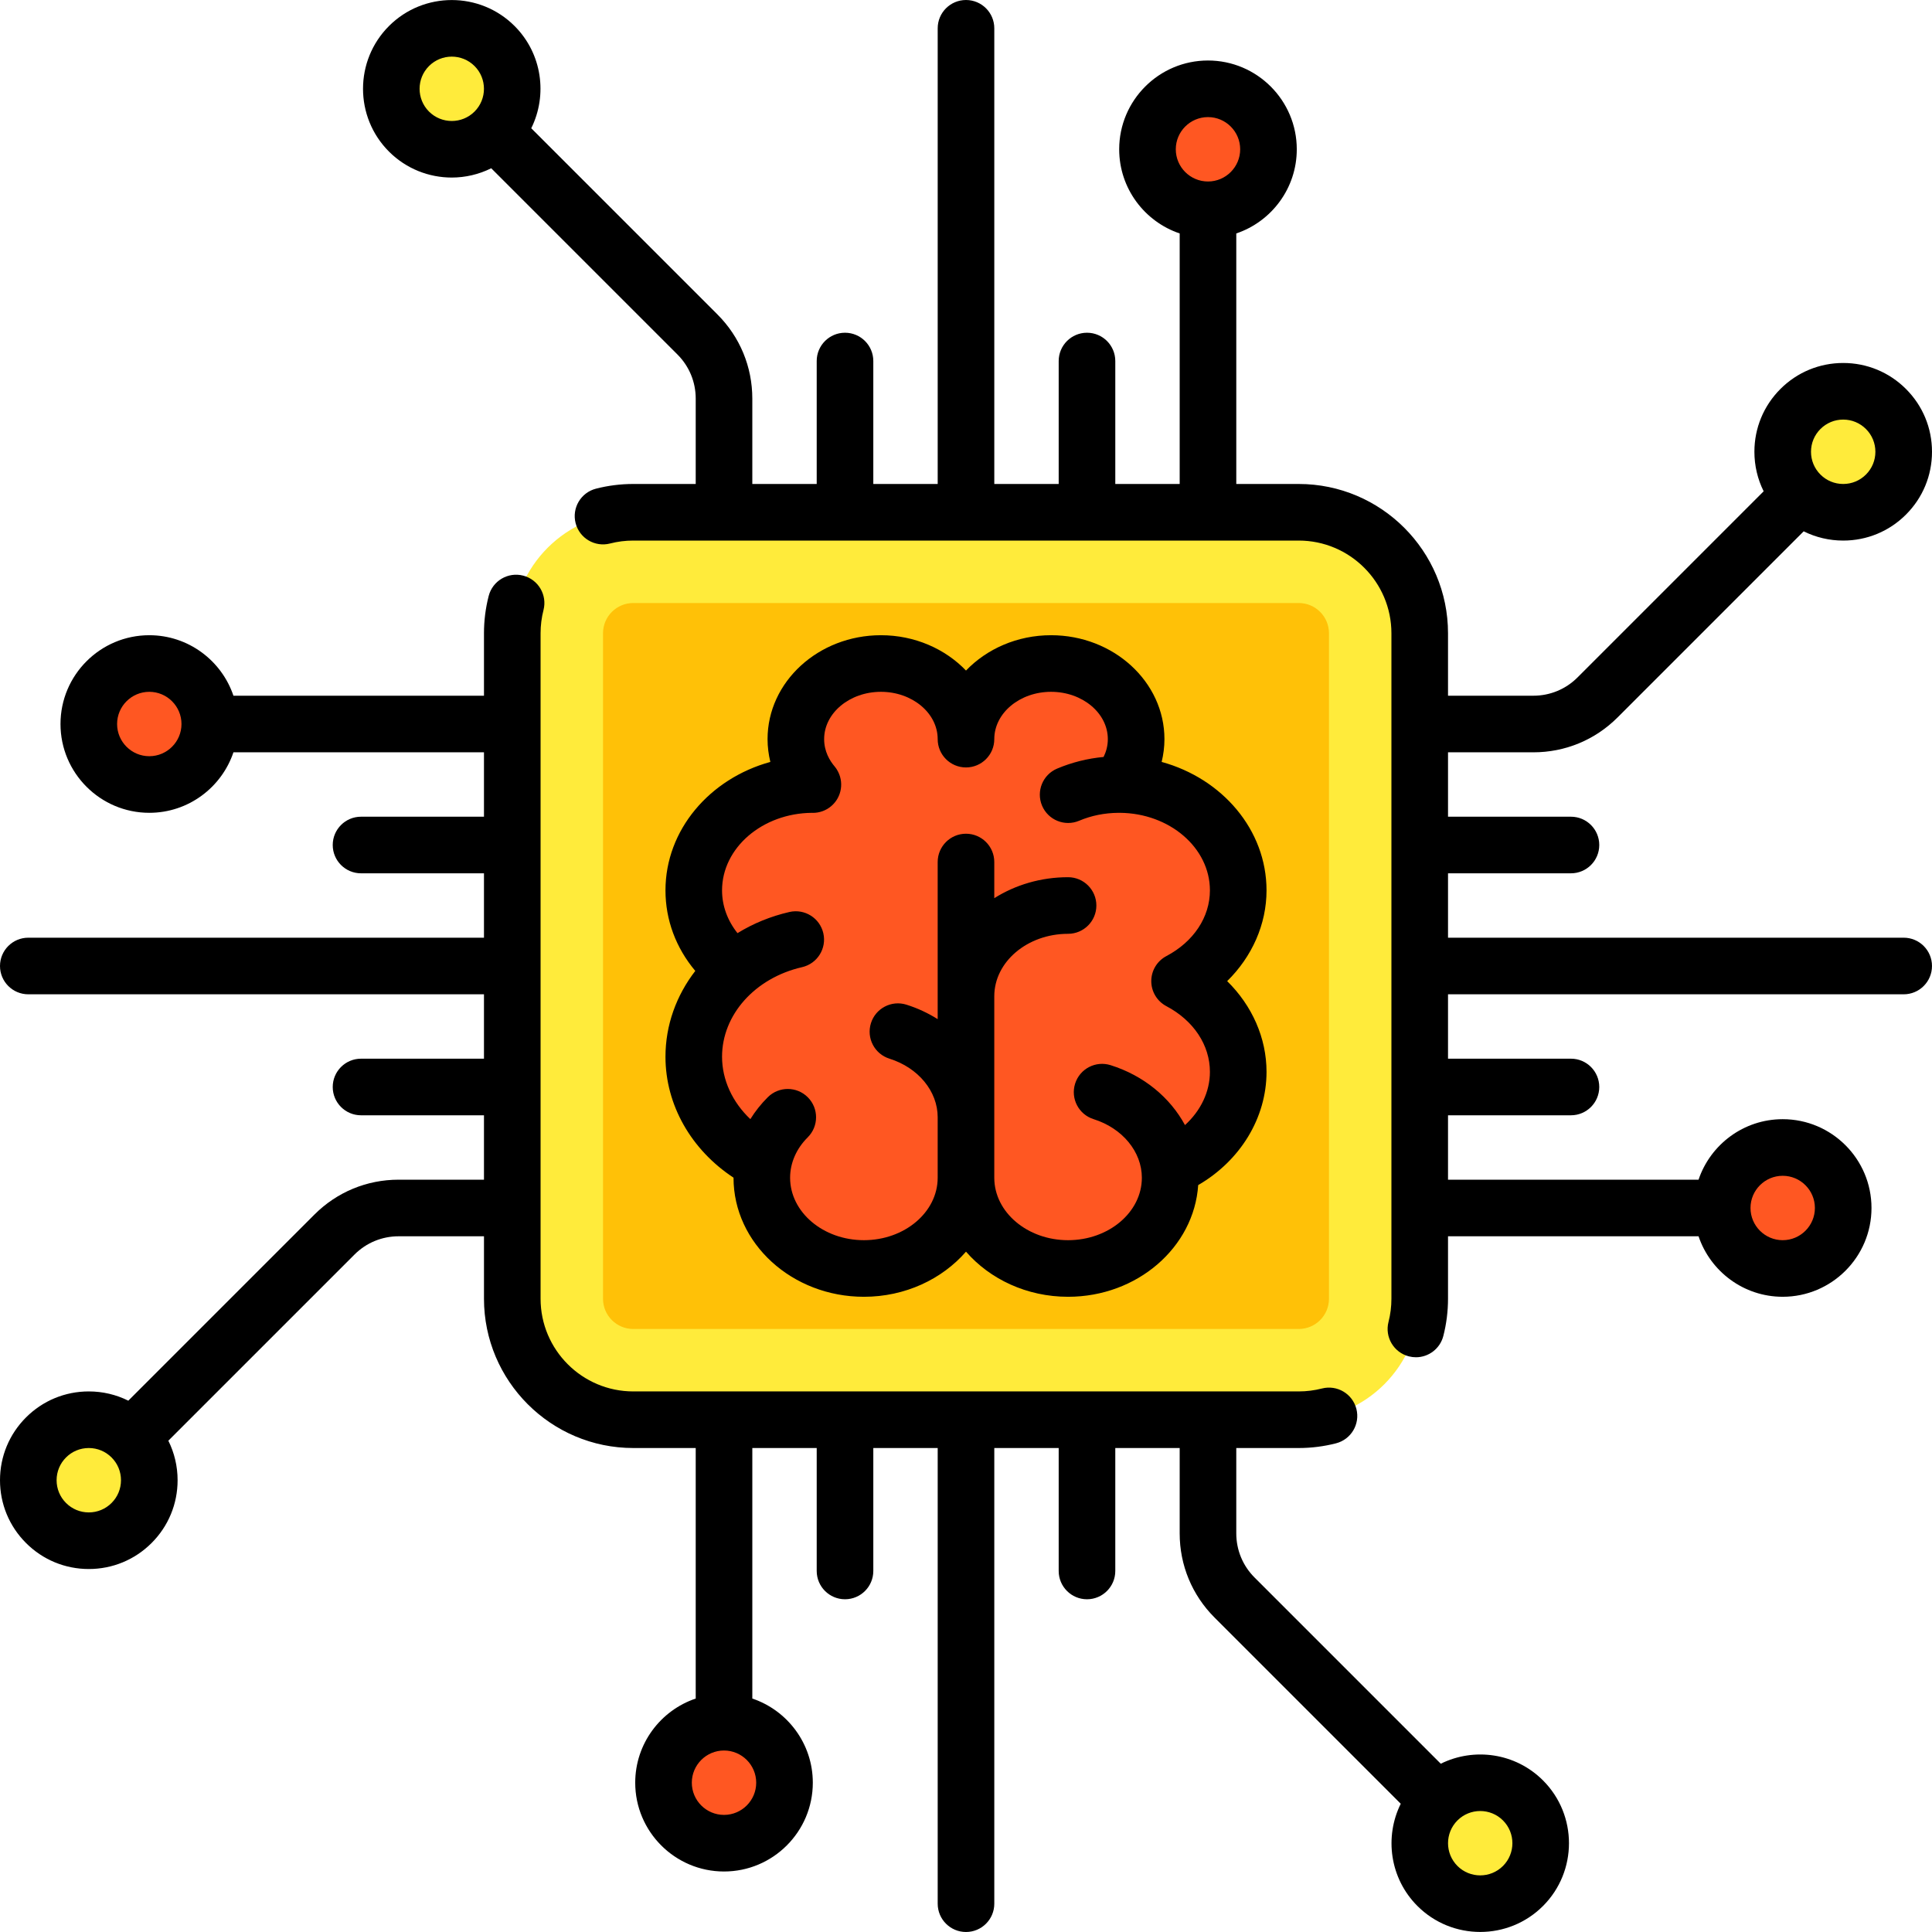 <?xml version="1.0" encoding="UTF-8" standalone="no"?>
<!-- Generator: Adobe Illustrator 19.0.0, SVG Export Plug-In . SVG Version: 6.00 Build 0)  -->

<svg
   xmlns:dc="http://purl.org/dc/elements/1.1/"
   xmlns:cc="http://creativecommons.org/ns#"
   xmlns:rdf="http://www.w3.org/1999/02/22-rdf-syntax-ns#"
   xmlns:svg="http://www.w3.org/2000/svg"
   xmlns="http://www.w3.org/2000/svg"
   xmlns:sodipodi="http://sodipodi.sourceforge.net/DTD/sodipodi-0.dtd"
   xmlns:inkscape="http://www.inkscape.org/namespaces/inkscape"
   version="1.1"
   id="Capa_1"
   x="0px"
   y="0px"
   viewBox="0 0 512.002 512.002"
   style="enable-background:new 0 0 512.002 512.002;"
   xml:space="preserve"
   sodipodi:docname="chip.svg"
   inkscape:version="0.92.4 (5da689c313, 2019-01-14)"><defs
   id="defs71" /><sodipodi:namedview
   pagecolor="#ffffff"
   bordercolor="#666666"
   borderopacity="1"
   objecttolerance="10"
   gridtolerance="10"
   guidetolerance="10"
   inkscape:pageopacity="0"
   inkscape:pageshadow="2"
   inkscape:window-width="1600"
   inkscape:window-height="1132"
   id="namedview69"
   showgrid="false"
   inkscape:zoom="1.4142136"
   inkscape:cx="313.62609"
   inkscape:cy="219.4253"
   inkscape:window-x="0"
   inkscape:window-y="32"
   inkscape:window-maximized="1"
   inkscape:current-layer="g16" />
<path
   style="fill:#ffeb3b;fill-opacity:1"
   d="M344.177,376.243H167.823c-17.709,0-32.065-14.356-32.065-32.065V167.824  c0-17.709,14.356-32.065,32.065-32.065h176.355c17.709,0,32.065,14.356,32.065,32.065v176.355  C376.242,361.887,361.886,376.243,344.177,376.243z"
   id="path2" />
<path
   style="fill:#ffc107;fill-opacity:1"
   d="M344.177,352.195H167.823c-4.427,0-8.016-3.589-8.016-8.016V167.824c0-4.427,3.589-8.016,8.016-8.016  h176.355c4.427,0,8.016,3.589,8.016,8.016v176.355C352.194,348.606,348.605,352.195,344.177,352.195z"
   id="path4" />
<g
   id="g10">
	<circle
   style="fill:#ff5722;fill-opacity:1"
   cx="39.565"
   cy="191.871"
   r="16.03"
   id="circle6" />
	<circle
   style="fill:#ff5722;fill-opacity:1"
   cx="472.44"
   cy="320.131"
   r="16.03"
   id="circle8" />
</g>
<g
   id="g16">
	<circle
   style="fill:#ffeb3b;fill-opacity:1"
   cx="23.532"
   cy="392.271"
   r="16.03"
   id="circle12" />
	<circle
   style="fill:#ffeb3b;fill-opacity:1"
   cx="488.47"
   cy="119.731"
   r="16.03"
   id="circle14" />
</g>
<g
   id="g22">
	<circle
   style="fill:#ff5722;fill-opacity:1"
   cx="320.13"
   cy="39.566"
   r="16.03"
   id="circle18" />
	<circle
   style="fill:#ff5722;fill-opacity:1"
   cx="191.87"
   cy="472.441"
   r="16.03"
   id="circle20" />
</g>
<g
   id="g28">
	<circle
   style="fill:#ffeb3b;fill-opacity:1"
   cx="119.73"
   cy="23.533"
   r="16.03"
   id="circle24" />
	<circle
   style="fill:#ffeb3b;fill-opacity:1"
   cx="392.27"
   cy="488.471"
   r="16.03"
   id="circle26" />
</g>
<path
   style="fill:#ff5722;fill-opacity:1"
   d="M256,324.248c2.286,0,4.462,0.975,5.981,2.677c5.237,5.871,12.917,9.237,21.074,9.237  c14.028,0,25.81-9.821,26.82-22.354c0.211-2.611,1.691-4.955,3.953-6.278c8.83-5.155,14.318-14.15,14.318-23.473  c0-6.728-2.803-13.265-7.899-18.408c-3.092-3.123-3.092-8.157,0-11.281c5.096-5.143,7.899-11.68,7.899-18.408  c0-12.106-8.838-22.776-21.99-26.553c-4.094-1.174-6.552-5.355-5.597-9.507c0.36-1.566,0.532-2.842,0.532-4.02  c0-11.05-10.114-20.04-22.545-20.04c-6.427,0-12.58,2.47-16.862,6.775c-3.022,3.022-8.345,3.022-11.367,0  c-4.282-4.306-10.435-6.775-16.862-6.775c-12.431,0-22.545,8.991-22.545,20.04c0,1.323,0.149,2.654,0.431,3.949  c0.908,4.133-1.542,8.259-5.613,9.429c-13.081,3.769-21.872,14.498-21.872,26.702c0,5.836,2.098,11.464,6.067,16.283  c2.356,2.869,2.442,6.979,0.196,9.938c-4.094,5.409-6.263,11.59-6.263,17.868c0,10.004,5.417,19.59,14.498,25.645  c2.208,1.472,3.546,3.945,3.57,6.603c0.11,13.159,12.236,23.864,27.023,23.864c8.157,0,15.837-3.366,21.074-9.237  C251.538,325.222,253.714,324.248,256,324.248z"
   id="path30" />
<path
   d="M504.5,248.501H383.742v-17.064h32.581c4.142,0,7.5-3.358,7.5-7.5s-3.358-7.5-7.5-7.5h-32.581v-17.065h22.62  c8.427,0,16.35-3.281,22.308-9.24l49.326-49.326c3.214,1.601,6.777,2.453,10.473,2.453c6.286,0,12.195-2.448,16.64-6.892  c4.445-4.445,6.893-10.354,6.893-16.64s-2.448-12.195-6.893-16.64c-4.444-4.445-10.354-6.893-16.64-6.893s-12.195,2.448-16.64,6.892  c-4.445,4.445-6.893,10.354-6.893,16.64c0,3.696,0.852,7.259,2.453,10.473l-49.326,49.326c-3.125,3.125-7.281,4.847-11.702,4.847  h-22.62v-16.548c0-21.816-17.749-39.564-39.564-39.564h-16.548V61.865c9.308-3.139,16.032-11.946,16.032-22.3  c0-12.976-10.557-23.532-23.532-23.532s-23.532,10.557-23.532,23.532c0,10.354,6.724,19.16,16.032,22.3v66.394h-17.064V95.678  c0-4.142-3.358-7.5-7.5-7.5s-7.5,3.358-7.5,7.5v32.581H263.5V7.501c0-4.142-3.358-7.5-7.5-7.5s-7.5,3.358-7.5,7.5v120.758h-17.064  V95.678c0-4.142-3.358-7.5-7.5-7.5s-7.5,3.358-7.5,7.5v32.581h-17.064V105.64c0-8.427-3.282-16.35-9.241-22.308l-49.343-49.343  c4.359-8.801,2.898-19.775-4.421-27.095c-9.176-9.175-24.105-9.174-33.28,0c-9.175,9.175-9.175,24.104,0,33.28  c4.588,4.587,10.614,6.881,16.64,6.881c3.588,0,7.17-0.833,10.455-2.46l49.343,49.344c3.126,3.125,4.847,7.281,4.847,11.701v22.619  h-16.548c-3.345,0-6.672,0.42-9.888,1.247c-4.011,1.032-6.426,5.121-5.394,9.133s5.122,6.427,9.133,5.394  c1.995-0.513,4.063-0.774,6.148-0.774h176.354c13.545,0,24.564,11.02,24.564,24.564v176.355c0,2.083-0.26,4.15-0.772,6.143  c-1.031,4.012,1.385,8.1,5.396,9.131c0.626,0.161,1.254,0.238,1.873,0.238c3.341,0,6.388-2.249,7.258-5.635  c0.826-3.212,1.245-6.536,1.245-9.878v-16.548h66.394c3.139,9.308,11.946,16.032,22.3,16.032c12.976,0,23.532-10.556,23.532-23.532  s-10.557-23.532-23.532-23.532c-10.354,0-19.16,6.724-22.3,16.032h-66.394v-17.065h32.581c4.142,0,7.5-3.358,7.5-7.5  s-3.358-7.5-7.5-7.5h-32.581v-17.063H504.5c4.142,0,7.5-3.358,7.5-7.5S508.642,248.501,504.5,248.501z M482.435,113.694  c1.612-1.612,3.754-2.499,6.033-2.499s4.421,0.887,6.033,2.499s2.499,3.754,2.499,6.033s-0.887,4.421-2.499,6.033  s-3.754,2.499-6.033,2.499s-4.421-0.887-6.033-2.499l0,0c-1.612-1.612-2.499-3.754-2.499-6.033S480.823,115.305,482.435,113.694z   M320.129,31.033c4.705,0,8.532,3.828,8.532,8.532s-3.828,8.532-8.532,8.532s-8.532-3.828-8.532-8.532  S315.424,31.033,320.129,31.033z M113.692,29.567c-3.327-3.327-3.327-8.74,0-12.066c1.664-1.664,3.848-2.495,6.034-2.495  c2.185,0,4.37,0.832,6.033,2.495c3.327,3.327,3.327,8.74,0,12.067l0,0C122.433,32.893,117.02,32.894,113.692,29.567z   M472.436,311.598c4.705,0,8.532,3.828,8.532,8.532c0,4.705-3.828,8.532-8.532,8.532s-8.532-3.828-8.532-8.532  C463.903,315.425,467.731,311.598,472.436,311.598z"
   id="path32" />
<path
   d="M381.819,467.407l-49.343-49.344c-3.126-3.125-4.847-7.281-4.847-11.701v-22.619h16.548c3.345,0,6.671-0.42,9.886-1.247  c4.011-1.032,6.426-5.121,5.394-9.133c-1.032-4.011-5.119-6.426-9.133-5.394c-1.994,0.513-4.062,0.773-6.147,0.773H167.823  c-13.545,0-24.564-11.02-24.564-24.564V167.824c0-2.085,0.26-4.153,0.773-6.146c1.033-4.011-1.382-8.1-5.393-9.133  c-4.012-1.033-8.101,1.382-9.133,5.393c-0.828,3.214-1.247,6.54-1.247,9.886v16.548H61.864c-3.139-9.308-11.946-16.032-22.3-16.032  c-12.976,0-23.532,10.556-23.532,23.532s10.557,23.532,23.532,23.532c10.354,0,19.16-6.724,22.3-16.032h66.394v17.065H95.677  c-4.142,0-7.5,3.358-7.5,7.5s3.358,7.5,7.5,7.5h32.581v17.064H7.5c-4.142,0-7.5,3.358-7.5,7.5s3.358,7.5,7.5,7.5h120.758v17.064  H95.677c-4.142,0-7.5,3.358-7.5,7.5s3.358,7.5,7.5,7.5h32.581v17.065h-22.62c-8.427,0-16.35,3.281-22.308,9.24l-49.326,49.326  c-3.214-1.601-6.777-2.453-10.473-2.453c-6.286,0-12.195,2.448-16.64,6.892C2.448,380.08,0,385.99,0,392.275  s2.448,12.195,6.893,16.64c4.444,4.445,10.354,6.892,16.64,6.892s12.195-2.448,16.64-6.892c4.445-4.445,6.893-10.354,6.893-16.64  c0-3.696-0.852-7.259-2.453-10.473l49.326-49.326c3.125-3.125,7.281-4.847,11.702-4.847h22.62v16.548  c0,21.816,17.749,39.564,39.564,39.564h16.548v66.394c-9.308,3.139-16.032,11.946-16.032,22.3c0,12.976,10.557,23.532,23.532,23.532  s23.532-10.557,23.532-23.532c0-10.354-6.724-19.16-16.032-22.3v-66.394h17.064v32.581c0,4.142,3.358,7.5,7.5,7.5s7.5-3.358,7.5-7.5  v-32.581H248.5v120.76c0,4.142,3.358,7.5,7.5,7.5s7.5-3.358,7.5-7.5V383.743h17.064v32.581c0,4.142,3.358,7.5,7.5,7.5  s7.5-3.358,7.5-7.5v-32.581h17.064v22.619c0,8.427,3.282,16.35,9.241,22.308l49.343,49.343c-4.359,8.801-2.898,19.775,4.422,27.095  c4.587,4.588,10.614,6.881,16.64,6.881s12.053-2.293,16.64-6.881c9.175-9.175,9.175-24.104,0-33.279  C401.595,464.509,390.62,463.048,381.819,467.407z M39.564,200.404c-4.705,0-8.532-3.828-8.532-8.532  c0-4.705,3.828-8.532,8.532-8.532s8.532,3.828,8.532,8.532C48.097,196.577,44.269,200.404,39.564,200.404z M29.565,398.308  c-1.612,1.612-3.754,2.499-6.033,2.499s-4.421-0.887-6.033-2.499c-1.612-1.612-2.499-3.754-2.499-6.033s0.887-4.421,2.499-6.033  s3.754-2.499,6.033-2.499s4.421,0.887,6.033,2.499l0,0c1.612,1.612,2.499,3.754,2.499,6.033S31.177,396.697,29.565,398.308z   M191.871,480.969c-4.705,0-8.532-3.828-8.532-8.532s3.828-8.532,8.532-8.532s8.532,3.828,8.532,8.532  S196.576,480.969,191.871,480.969z M398.308,494.502c-3.327,3.327-8.74,3.326-12.067,0c-3.327-3.327-3.327-8.74,0-12.066  c1.664-1.663,3.849-2.495,6.034-2.495s4.37,0.832,6.033,2.495C401.634,485.762,401.634,491.175,398.308,494.502z"
   id="path34" />
<path
   d="M194.392,312.096c0,0.006,0,0.012,0,0.018c0,17.396,15.501,31.549,34.555,31.549c10.95,0,20.719-4.679,27.054-11.957  c6.335,7.278,16.104,11.957,27.054,11.957c18.337,0,33.376-13.11,34.482-29.602c11.137-6.462,18.108-17.781,18.108-30.003  c0-8.99-3.833-17.566-10.43-24.048c6.596-6.482,10.43-15.059,10.43-24.048c0-16.04-11.732-29.627-27.793-34.042  c0.475-1.961,0.739-3.978,0.739-6.039c0-15.186-13.479-27.541-30.045-27.541c-8.974,0-17.035,3.629-22.545,9.365  c-5.51-5.736-13.572-9.365-22.545-9.365c-16.567,0-30.045,12.355-30.045,27.541c0,2.061,0.264,4.078,0.739,6.039  c-16.061,4.414-27.793,18.001-27.793,34.042c0,7.839,2.774,15.235,7.899,21.343c-5.011,6.487-7.899,14.362-7.899,22.746  C176.355,292.803,183.169,304.71,194.392,312.096z M215.232,215.408c0.067,0.002,0.134,0.011,0.2,0.011  c1.712,0,3.433-0.583,4.842-1.776c2.875-2.434,3.452-6.564,1.522-9.671c-0.057-0.092-0.109-0.186-0.169-0.275  c-0.031-0.045-0.068-0.088-0.1-0.133c-0.116-0.163-0.235-0.323-0.364-0.477c-0.004-0.005-0.007-0.01-0.011-0.014  c-1.251-1.479-2.744-3.927-2.744-7.193c0-6.915,6.75-12.541,15.045-12.541s15.045,5.626,15.045,12.541c0,4.142,3.358,7.5,7.5,7.5  c4.142,0,7.5-3.358,7.5-7.5c0-6.915,6.75-12.541,15.045-12.541s15.045,5.626,15.045,12.541c0,1.848-0.484,3.424-1.125,4.72  c-4.266,0.403-8.392,1.434-12.309,3.086c-3.817,1.609-5.606,6.008-3.997,9.825c1.609,3.816,6.008,5.607,9.825,3.997  c3.242-1.367,6.73-2.07,10.368-2.098c0.072,0.002,0.143,0.009,0.215,0.009c0.067,0,0.133-0.009,0.2-0.011  c13.183,0.086,23.877,9.271,23.877,20.552c0,7.091-4.314,13.601-11.541,17.416c-2.46,1.298-4,3.851-4,6.633s1.54,5.335,4,6.633  c7.227,3.814,11.541,10.325,11.541,17.416c0,5.287-2.457,10.33-6.607,14.101c-3.943-7.301-10.912-13.113-19.717-15.879  c-3.95-1.241-8.161,0.956-9.403,4.907c-1.242,3.952,0.956,8.162,4.907,9.403c7.646,2.403,12.784,8.642,12.784,15.525  c0,9.125-8.772,16.549-19.555,16.549c-10.782,0-19.554-7.424-19.554-16.549v-48.097c0-9.125,8.772-16.548,19.554-16.548  c4.142,0,7.5-3.358,7.5-7.5s-3.358-7.5-7.5-7.5c-7.254,0-13.99,2.056-19.554,5.557v-9.58c0-4.142-3.358-7.5-7.5-7.5  s-7.5,3.358-7.5,7.5v41.637c-2.524-1.584-5.292-2.895-8.286-3.836c-3.954-1.242-8.162,0.956-9.403,4.906  c-1.242,3.952,0.955,8.162,4.906,9.404c7.646,2.403,12.783,8.642,12.783,15.524v16.032c0,9.125-8.772,16.549-19.554,16.549  c-10.783,0-19.555-7.424-19.555-16.549c0-3.911,1.658-7.713,4.668-10.705c2.938-2.92,2.952-7.669,0.032-10.607  s-7.668-2.952-10.606-0.032c-1.797,1.787-3.344,3.739-4.63,5.814c-4.736-4.48-7.501-10.374-7.501-16.535  c0-11.112,8.721-20.874,21.208-23.739c4.037-0.926,6.559-4.95,5.633-8.987c-0.926-4.038-4.951-6.559-8.987-5.633  c-5.027,1.153-9.655,3.078-13.759,5.605c-2.661-3.342-4.094-7.256-4.094-11.335C191.355,224.679,202.049,215.495,215.232,215.408z"
   id="path36" />
<g
   id="g38">
</g>
<g
   id="g40">
</g>
<g
   id="g42">
</g>
<g
   id="g44">
</g>
<g
   id="g46">
</g>
<g
   id="g48">
</g>
<g
   id="g50">
</g>
<g
   id="g52">
</g>
<g
   id="g54">
</g>
<g
   id="g56">
</g>
<g
   id="g58">
</g>
<g
   id="g60">
</g>
<g
   id="g62">
</g>
<g
   id="g64">
</g>
<g
   id="g66">
</g>
</svg>